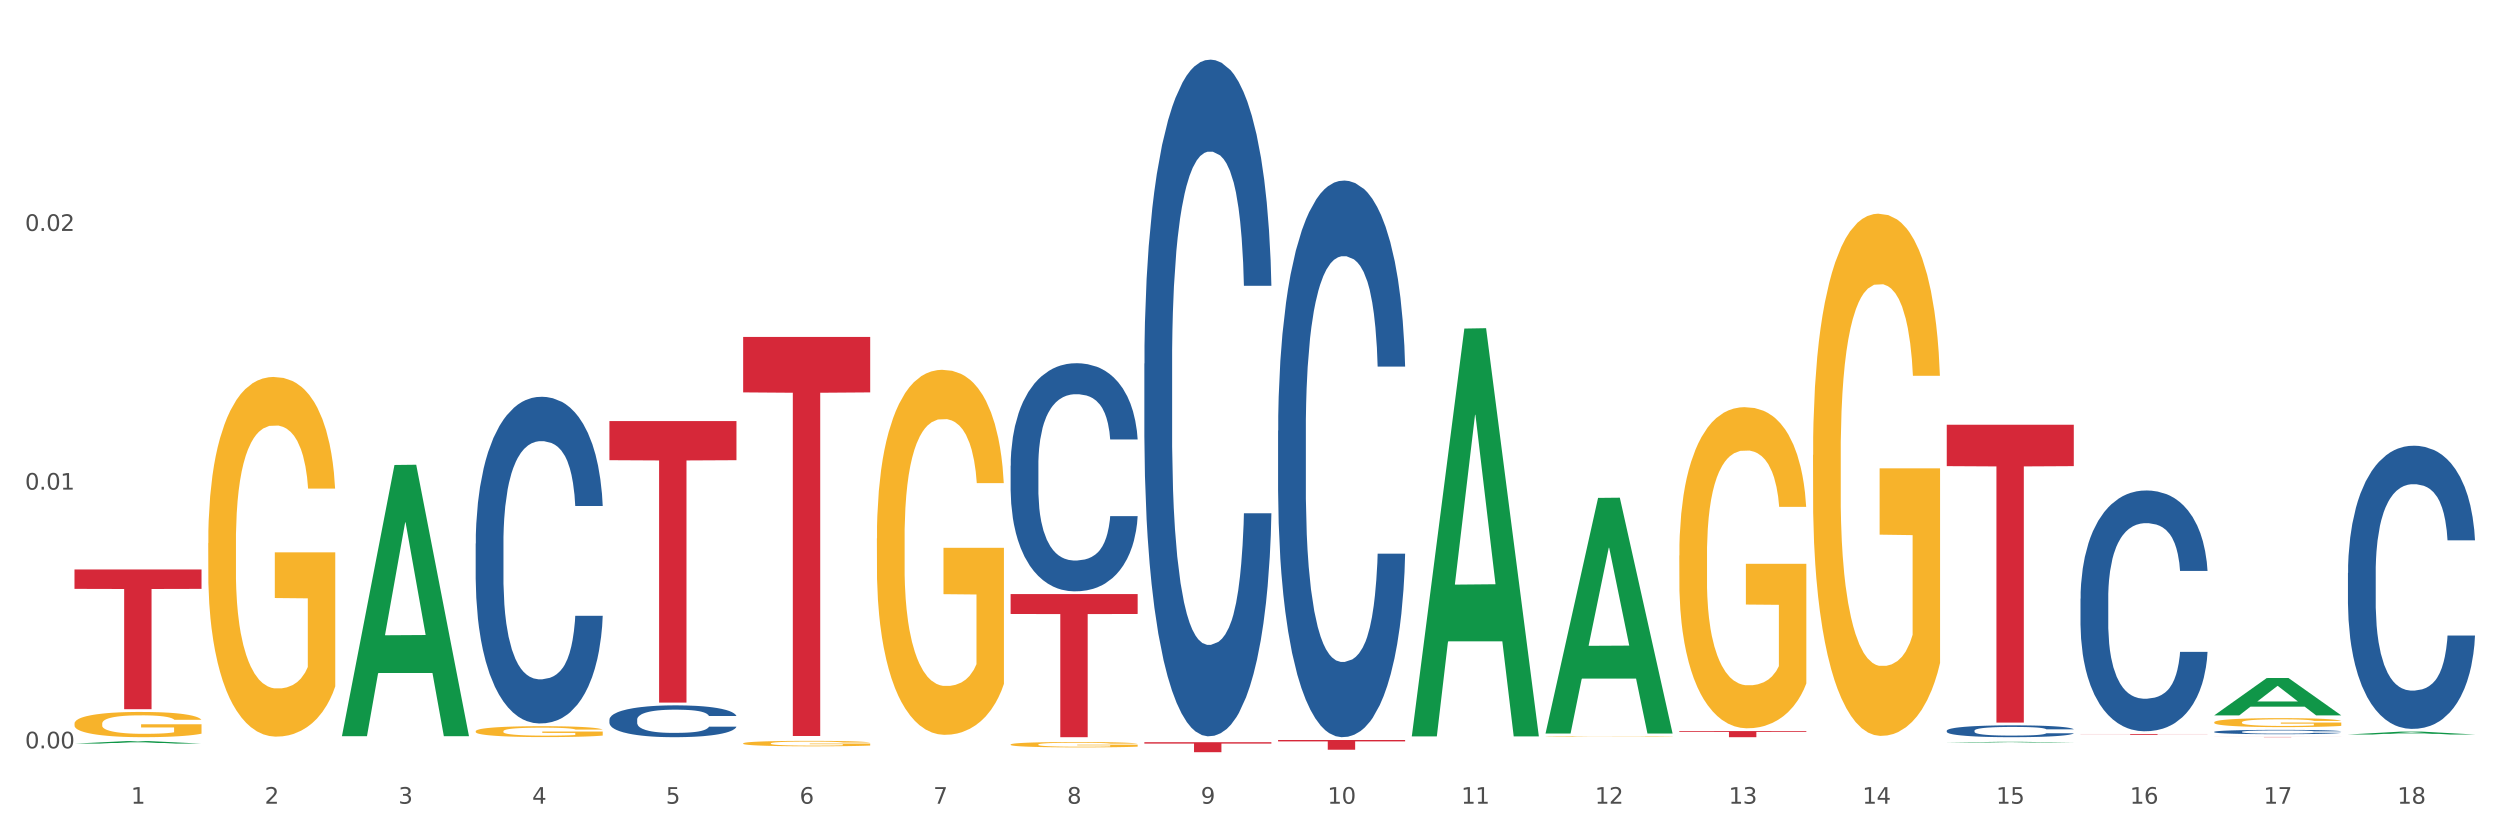 <?xml version="1.0" encoding="utf-8" standalone="no"?>
<!DOCTYPE svg PUBLIC "-//W3C//DTD SVG 1.1//EN"
  "http://www.w3.org/Graphics/SVG/1.1/DTD/svg11.dtd">
<svg xmlns:xlink="http://www.w3.org/1999/xlink" width="1080pt" height="360pt" viewBox="0 0 1080 360" xmlns="http://www.w3.org/2000/svg" version="1.1">
 <rect x="0" y="0" width="1080" height="360" fill="#333333" stroke="none"/>
 <defs>
  <style type="text/css">*{stroke-linejoin: round; stroke-linecap: butt}</style>
 </defs>
 <g id="figure_1">
  <g id="patch_1">
   <path d="M 0 360 
L 1080 360 
L 1080 0 
L 0 0 
z
" style="fill: #ffffff; stroke: #ffffff; stroke-linejoin: miter"/>
  </g>
  <g id="axes_1">
   <g id="matplotlib.axis_1">
    <g id="xtick_1">
     <g id="text_1">
      <!-- 1 -->
      <g style="fill: #4d4d4d" transform="translate(56.563 347.204) scale(0.096 -0.096)">
       <defs>
        <path id="DejaVuSans-31" d="M 794 531 
L 1825 531 
L 1825 4091 
L 703 3866 
L 703 4441 
L 1819 4666 
L 2450 4666 
L 2450 531 
L 3481 531 
L 3481 0 
L 794 0 
L 794 531 
z
" transform="scale(0.016)"/>
       </defs>
       <use xlink:href="#DejaVuSans-31"/>
      </g>
     </g>
    </g>
    <g id="xtick_2">
     <g id="text_2">
      <!-- 2 -->
      <g style="fill: #4d4d4d" transform="translate(114.336 347.204) scale(0.096 -0.096)">
       <defs>
        <path id="DejaVuSans-32" d="M 1228 531 
L 3431 531 
L 3431 0 
L 469 0 
L 469 531 
Q 828 903 1448 1529 
Q 2069 2156 2228 2338 
Q 2531 2678 2651 2914 
Q 2772 3150 2772 3378 
Q 2772 3750 2511 3984 
Q 2250 4219 1831 4219 
Q 1534 4219 1204 4116 
Q 875 4013 500 3803 
L 500 4441 
Q 881 4594 1212 4672 
Q 1544 4750 1819 4750 
Q 2544 4750 2975 4387 
Q 3406 4025 3406 3419 
Q 3406 3131 3298 2873 
Q 3191 2616 2906 2266 
Q 2828 2175 2409 1742 
Q 1991 1309 1228 531 
z
" transform="scale(0.016)"/>
       </defs>
       <use xlink:href="#DejaVuSans-32"/>
      </g>
     </g>
    </g>
    <g id="xtick_3">
     <g id="text_3">
      <!-- 3 -->
      <g style="fill: #4d4d4d" transform="translate(172.109 347.204) scale(0.096 -0.096)">
       <defs>
        <path id="DejaVuSans-33" d="M 2597 2516 
Q 3050 2419 3304 2112 
Q 3559 1806 3559 1356 
Q 3559 666 3084 287 
Q 2609 -91 1734 -91 
Q 1441 -91 1130 -33 
Q 819 25 488 141 
L 488 750 
Q 750 597 1062 519 
Q 1375 441 1716 441 
Q 2309 441 2620 675 
Q 2931 909 2931 1356 
Q 2931 1769 2642 2001 
Q 2353 2234 1838 2234 
L 1294 2234 
L 1294 2753 
L 1863 2753 
Q 2328 2753 2575 2939 
Q 2822 3125 2822 3475 
Q 2822 3834 2567 4026 
Q 2313 4219 1838 4219 
Q 1578 4219 1281 4162 
Q 984 4106 628 3988 
L 628 4550 
Q 988 4650 1302 4700 
Q 1616 4750 1894 4750 
Q 2613 4750 3031 4423 
Q 3450 4097 3450 3541 
Q 3450 3153 3228 2886 
Q 3006 2619 2597 2516 
z
" transform="scale(0.016)"/>
       </defs>
       <use xlink:href="#DejaVuSans-33"/>
      </g>
     </g>
    </g>
    <g id="xtick_4">
     <g id="text_4">
      <!-- 4 -->
      <g style="fill: #4d4d4d" transform="translate(229.882 347.204) scale(0.096 -0.096)">
       <defs>
        <path id="DejaVuSans-34" d="M 2419 4116 
L 825 1625 
L 2419 1625 
L 2419 4116 
z
M 2253 4666 
L 3047 4666 
L 3047 1625 
L 3713 1625 
L 3713 1100 
L 3047 1100 
L 3047 0 
L 2419 0 
L 2419 1100 
L 313 1100 
L 313 1709 
L 2253 4666 
z
" transform="scale(0.016)"/>
       </defs>
       <use xlink:href="#DejaVuSans-34"/>
      </g>
     </g>
    </g>
    <g id="xtick_5">
     <g id="text_5">
      <!-- 5 -->
      <g style="fill: #4d4d4d" transform="translate(287.655 347.204) scale(0.096 -0.096)">
       <defs>
        <path id="DejaVuSans-35" d="M 691 4666 
L 3169 4666 
L 3169 4134 
L 1269 4134 
L 1269 2991 
Q 1406 3038 1543 3061 
Q 1681 3084 1819 3084 
Q 2600 3084 3056 2656 
Q 3513 2228 3513 1497 
Q 3513 744 3044 326 
Q 2575 -91 1722 -91 
Q 1428 -91 1123 -41 
Q 819 9 494 109 
L 494 744 
Q 775 591 1075 516 
Q 1375 441 1709 441 
Q 2250 441 2565 725 
Q 2881 1009 2881 1497 
Q 2881 1984 2565 2268 
Q 2250 2553 1709 2553 
Q 1456 2553 1204 2497 
Q 953 2441 691 2322 
L 691 4666 
z
" transform="scale(0.016)"/>
       </defs>
       <use xlink:href="#DejaVuSans-35"/>
      </g>
     </g>
    </g>
    <g id="xtick_6">
     <g id="text_6">
      <!-- 6 -->
      <g style="fill: #4d4d4d" transform="translate(345.428 347.204) scale(0.096 -0.096)">
       <defs>
        <path id="DejaVuSans-36" d="M 2113 2584 
Q 1688 2584 1439 2293 
Q 1191 2003 1191 1497 
Q 1191 994 1439 701 
Q 1688 409 2113 409 
Q 2538 409 2786 701 
Q 3034 994 3034 1497 
Q 3034 2003 2786 2293 
Q 2538 2584 2113 2584 
z
M 3366 4563 
L 3366 3988 
Q 3128 4100 2886 4159 
Q 2644 4219 2406 4219 
Q 1781 4219 1451 3797 
Q 1122 3375 1075 2522 
Q 1259 2794 1537 2939 
Q 1816 3084 2150 3084 
Q 2853 3084 3261 2657 
Q 3669 2231 3669 1497 
Q 3669 778 3244 343 
Q 2819 -91 2113 -91 
Q 1303 -91 875 529 
Q 447 1150 447 2328 
Q 447 3434 972 4092 
Q 1497 4750 2381 4750 
Q 2619 4750 2861 4703 
Q 3103 4656 3366 4563 
z
" transform="scale(0.016)"/>
       </defs>
       <use xlink:href="#DejaVuSans-36"/>
      </g>
     </g>
    </g>
    <g id="xtick_7">
     <g id="text_7">
      <!-- 7 -->
      <g style="fill: #4d4d4d" transform="translate(403.201 347.204) scale(0.096 -0.096)">
       <defs>
        <path id="DejaVuSans-37" d="M 525 4666 
L 3525 4666 
L 3525 4397 
L 1831 0 
L 1172 0 
L 2766 4134 
L 525 4134 
L 525 4666 
z
" transform="scale(0.016)"/>
       </defs>
       <use xlink:href="#DejaVuSans-37"/>
      </g>
     </g>
    </g>
    <g id="xtick_8">
     <g id="text_8">
      <!-- 8 -->
      <g style="fill: #4d4d4d" transform="translate(460.974 347.204) scale(0.096 -0.096)">
       <defs>
        <path id="DejaVuSans-38" d="M 2034 2216 
Q 1584 2216 1326 1975 
Q 1069 1734 1069 1313 
Q 1069 891 1326 650 
Q 1584 409 2034 409 
Q 2484 409 2743 651 
Q 3003 894 3003 1313 
Q 3003 1734 2745 1975 
Q 2488 2216 2034 2216 
z
M 1403 2484 
Q 997 2584 770 2862 
Q 544 3141 544 3541 
Q 544 4100 942 4425 
Q 1341 4750 2034 4750 
Q 2731 4750 3128 4425 
Q 3525 4100 3525 3541 
Q 3525 3141 3298 2862 
Q 3072 2584 2669 2484 
Q 3125 2378 3379 2068 
Q 3634 1759 3634 1313 
Q 3634 634 3220 271 
Q 2806 -91 2034 -91 
Q 1263 -91 848 271 
Q 434 634 434 1313 
Q 434 1759 690 2068 
Q 947 2378 1403 2484 
z
M 1172 3481 
Q 1172 3119 1398 2916 
Q 1625 2713 2034 2713 
Q 2441 2713 2670 2916 
Q 2900 3119 2900 3481 
Q 2900 3844 2670 4047 
Q 2441 4250 2034 4250 
Q 1625 4250 1398 4047 
Q 1172 3844 1172 3481 
z
" transform="scale(0.016)"/>
       </defs>
       <use xlink:href="#DejaVuSans-38"/>
      </g>
     </g>
    </g>
    <g id="xtick_9">
     <g id="text_9">
      <!-- 9 -->
      <g style="fill: #4d4d4d" transform="translate(518.747 347.204) scale(0.096 -0.096)">
       <defs>
        <path id="DejaVuSans-39" d="M 703 97 
L 703 672 
Q 941 559 1184 500 
Q 1428 441 1663 441 
Q 2288 441 2617 861 
Q 2947 1281 2994 2138 
Q 2813 1869 2534 1725 
Q 2256 1581 1919 1581 
Q 1219 1581 811 2004 
Q 403 2428 403 3163 
Q 403 3881 828 4315 
Q 1253 4750 1959 4750 
Q 2769 4750 3195 4129 
Q 3622 3509 3622 2328 
Q 3622 1225 3098 567 
Q 2575 -91 1691 -91 
Q 1453 -91 1209 -44 
Q 966 3 703 97 
z
M 1959 2075 
Q 2384 2075 2632 2365 
Q 2881 2656 2881 3163 
Q 2881 3666 2632 3958 
Q 2384 4250 1959 4250 
Q 1534 4250 1286 3958 
Q 1038 3666 1038 3163 
Q 1038 2656 1286 2365 
Q 1534 2075 1959 2075 
z
" transform="scale(0.016)"/>
       </defs>
       <use xlink:href="#DejaVuSans-39"/>
      </g>
     </g>
    </g>
    <g id="xtick_10">
     <g id="text_10">
      <!-- 10 -->
      <g style="fill: #4d4d4d" transform="translate(573.466 347.204) scale(0.096 -0.096)">
       <defs>
        <path id="DejaVuSans-30" d="M 2034 4250 
Q 1547 4250 1301 3770 
Q 1056 3291 1056 2328 
Q 1056 1369 1301 889 
Q 1547 409 2034 409 
Q 2525 409 2770 889 
Q 3016 1369 3016 2328 
Q 3016 3291 2770 3770 
Q 2525 4250 2034 4250 
z
M 2034 4750 
Q 2819 4750 3233 4129 
Q 3647 3509 3647 2328 
Q 3647 1150 3233 529 
Q 2819 -91 2034 -91 
Q 1250 -91 836 529 
Q 422 1150 422 2328 
Q 422 3509 836 4129 
Q 1250 4750 2034 4750 
z
" transform="scale(0.016)"/>
       </defs>
       <use xlink:href="#DejaVuSans-31"/>
       <use xlink:href="#DejaVuSans-30" transform="translate(63.623 0)"/>
      </g>
     </g>
    </g>
    <g id="xtick_11">
     <g id="text_11">
      <!-- 11 -->
      <g style="fill: #4d4d4d" transform="translate(631.239 347.204) scale(0.096 -0.096)">
       <use xlink:href="#DejaVuSans-31"/>
       <use xlink:href="#DejaVuSans-31" transform="translate(63.623 0)"/>
      </g>
     </g>
    </g>
    <g id="xtick_12">
     <g id="text_12">
      <!-- 12 -->
      <g style="fill: #4d4d4d" transform="translate(689.012 347.204) scale(0.096 -0.096)">
       <use xlink:href="#DejaVuSans-31"/>
       <use xlink:href="#DejaVuSans-32" transform="translate(63.623 0)"/>
      </g>
     </g>
    </g>
    <g id="xtick_13">
     <g id="text_13">
      <!-- 13 -->
      <g style="fill: #4d4d4d" transform="translate(746.785 347.204) scale(0.096 -0.096)">
       <use xlink:href="#DejaVuSans-31"/>
       <use xlink:href="#DejaVuSans-33" transform="translate(63.623 0)"/>
      </g>
     </g>
    </g>
    <g id="xtick_14">
     <g id="text_14">
      <!-- 14 -->
      <g style="fill: #4d4d4d" transform="translate(804.558 347.204) scale(0.096 -0.096)">
       <use xlink:href="#DejaVuSans-31"/>
       <use xlink:href="#DejaVuSans-34" transform="translate(63.623 0)"/>
      </g>
     </g>
    </g>
    <g id="xtick_15">
     <g id="text_15">
      <!-- 15 -->
      <g style="fill: #4d4d4d" transform="translate(862.331 347.204) scale(0.096 -0.096)">
       <use xlink:href="#DejaVuSans-31"/>
       <use xlink:href="#DejaVuSans-35" transform="translate(63.623 0)"/>
      </g>
     </g>
    </g>
    <g id="xtick_16">
     <g id="text_16">
      <!-- 16 -->
      <g style="fill: #4d4d4d" transform="translate(920.104 347.204) scale(0.096 -0.096)">
       <use xlink:href="#DejaVuSans-31"/>
       <use xlink:href="#DejaVuSans-36" transform="translate(63.623 0)"/>
      </g>
     </g>
    </g>
    <g id="xtick_17">
     <g id="text_17">
      <!-- 17 -->
      <g style="fill: #4d4d4d" transform="translate(977.877 347.204) scale(0.096 -0.096)">
       <use xlink:href="#DejaVuSans-31"/>
       <use xlink:href="#DejaVuSans-37" transform="translate(63.623 0)"/>
      </g>
     </g>
    </g>
    <g id="xtick_18">
     <g id="text_18">
      <!-- 18 -->
      <g style="fill: #4d4d4d" transform="translate(1035.65 347.204) scale(0.096 -0.096)">
       <use xlink:href="#DejaVuSans-31"/>
       <use xlink:href="#DejaVuSans-38" transform="translate(63.623 0)"/>
      </g>
     </g>
    </g>
    <g id="xtick_19"/>
    <g id="xtick_20"/>
    <g id="xtick_21"/>
    <g id="xtick_22"/>
    <g id="xtick_23"/>
    <g id="xtick_24"/>
    <g id="xtick_25"/>
    <g id="xtick_26"/>
    <g id="xtick_27"/>
    <g id="xtick_28"/>
    <g id="xtick_29"/>
    <g id="xtick_30"/>
    <g id="xtick_31"/>
    <g id="xtick_32"/>
    <g id="xtick_33"/>
    <g id="xtick_34"/>
    <g id="xtick_35"/>
   </g>
   <g id="matplotlib.axis_2">
    <g id="ytick_1">
     <g id="text_19">
      <!-- 0.00 -->
      <g style="fill: #4d4d4d" transform="translate(10.8 323.293) scale(0.096 -0.096)">
       <defs>
        <path id="DejaVuSans-2e" d="M 684 794 
L 1344 794 
L 1344 0 
L 684 0 
L 684 794 
z
" transform="scale(0.016)"/>
       </defs>
       <use xlink:href="#DejaVuSans-30"/>
       <use xlink:href="#DejaVuSans-2e" transform="translate(63.623 0)"/>
       <use xlink:href="#DejaVuSans-30" transform="translate(95.41 0)"/>
       <use xlink:href="#DejaVuSans-30" transform="translate(159.033 0)"/>
      </g>
     </g>
    </g>
    <g id="ytick_2">
     <g id="text_20">
      <!-- 0.01 -->
      <g style="fill: #4d4d4d" transform="translate(10.8 211.522) scale(0.096 -0.096)">
       <use xlink:href="#DejaVuSans-30"/>
       <use xlink:href="#DejaVuSans-2e" transform="translate(63.623 0)"/>
       <use xlink:href="#DejaVuSans-30" transform="translate(95.41 0)"/>
       <use xlink:href="#DejaVuSans-31" transform="translate(159.033 0)"/>
      </g>
     </g>
    </g>
    <g id="ytick_3">
     <g id="text_21">
      <!-- 0.02 -->
      <g style="fill: #4d4d4d" transform="translate(10.8 99.751) scale(0.096 -0.096)">
       <use xlink:href="#DejaVuSans-30"/>
       <use xlink:href="#DejaVuSans-2e" transform="translate(63.623 0)"/>
       <use xlink:href="#DejaVuSans-30" transform="translate(95.41 0)"/>
       <use xlink:href="#DejaVuSans-32" transform="translate(159.033 0)"/>
      </g>
     </g>
    </g>
    <g id="ytick_4"/>
    <g id="ytick_5"/>
    <g id="ytick_6"/>
   </g>
   <g id="PolyCollection_1">
    <path d="M 32.175 321.24 
L 32.232 321.239 
L 54.864 320.141 
L 64.257 320.14 
L 87.059 321.243 
L 76.196 321.243 
L 71.273 320.986 
L 47.905 320.986 
L 47.735 320.99 
L 42.982 321.243 
L 32.175 321.243 
L 32.175 321.24 
L 50.847 320.833 
L 68.331 320.832 
L 59.674 320.375 
L 59.561 320.373 
L 59.447 320.376 
L 50.79 320.832 
L 50.847 320.833 
L 32.175 321.24 
z
" clip-path="url(#p4ec7944633)" style="fill: #109648"/>
    <path d="M 263.267 181.897 
L 318.151 181.897 
L 318.151 198.801 
L 296.562 198.915 
L 296.562 303.535 
L 284.726 303.535 
L 284.726 198.915 
L 263.267 198.801 
L 263.267 182.011 
L 263.267 181.897 
z
" clip-path="url(#p4ec7944633)" style="fill: #d62839"/>
    <path d="M 32.175 246 
L 87.059 246 
L 87.059 254.391 
L 65.47 254.448 
L 65.47 306.386 
L 53.635 306.386 
L 53.635 254.448 
L 32.175 254.391 
L 32.175 246.056 
L 32.175 246 
z
" clip-path="url(#p4ec7944633)" style="fill: #d62839"/>
    <path d="M 263.267 310.893 
L 263.332 310.881 
L 263.332 310.529 
L 263.526 310.051 
L 264.24 309.172 
L 265.148 308.506 
L 266.705 307.727 
L 267.549 307.4 
L 268.652 307.036 
L 270.922 306.445 
L 273.517 305.942 
L 275.334 305.666 
L 276.696 305.49 
L 279.745 305.176 
L 281.497 305.038 
L 283.313 304.924 
L 284.87 304.849 
L 287.465 304.761 
L 289.541 304.723 
L 291.942 304.711 
L 293.953 304.723 
L 296.613 304.774 
L 300.505 304.924 
L 301.997 305.012 
L 304.008 305.163 
L 306.084 305.364 
L 307.771 305.565 
L 309.717 305.854 
L 311.729 306.231 
L 313.675 306.709 
L 315.037 307.149 
L 316.14 307.614 
L 317.113 308.179 
L 317.827 308.795 
L 318.151 309.31 
L 306.279 309.31 
L 305.955 308.845 
L 305.306 308.342 
L 304.657 308.003 
L 303.944 307.727 
L 302.841 307.412 
L 301.868 307.211 
L 300.246 306.973 
L 298.754 306.822 
L 297.521 306.734 
L 296.029 306.659 
L 292.85 306.583 
L 290.579 306.583 
L 289.152 306.608 
L 287.4 306.671 
L 285.908 306.759 
L 284.157 306.91 
L 282.794 307.073 
L 281.432 307.287 
L 280.653 307.438 
L 279.486 307.714 
L 278.707 307.94 
L 277.669 308.33 
L 277.085 308.606 
L 276.047 309.322 
L 275.593 309.85 
L 275.399 310.215 
L 275.269 310.617 
L 275.269 312.577 
L 275.658 313.456 
L 275.982 313.833 
L 276.501 314.261 
L 277.475 314.814 
L 278.902 315.354 
L 280.394 315.743 
L 281.627 315.982 
L 282.794 316.158 
L 283.962 316.296 
L 285.389 316.422 
L 286.557 316.497 
L 288.309 316.573 
L 290.385 316.61 
L 292.007 316.61 
L 295.315 316.548 
L 296.807 316.485 
L 298.235 316.397 
L 299.792 316.259 
L 301.024 316.108 
L 301.738 315.995 
L 302.906 315.756 
L 303.814 315.505 
L 304.592 315.216 
L 305.111 314.964 
L 305.695 314.587 
L 306.149 314.16 
L 306.279 313.934 
L 318.151 313.934 
L 317.892 314.386 
L 317.438 314.826 
L 316.529 315.417 
L 315.816 315.756 
L 314.713 316.171 
L 313.545 316.522 
L 311.923 316.912 
L 310.431 317.201 
L 308.874 317.452 
L 307.187 317.679 
L 304.138 317.993 
L 303.035 318.081 
L 300.7 318.231 
L 298.883 318.319 
L 296.223 318.407 
L 293.499 318.458 
L 290.644 318.47 
L 288.114 318.445 
L 285.324 318.37 
L 283.573 318.294 
L 281.627 318.181 
L 279.356 318.005 
L 277.215 317.792 
L 275.204 317.54 
L 273.323 317.251 
L 271.571 316.925 
L 269.3 316.384 
L 267.614 315.857 
L 266.381 315.366 
L 265.538 314.952 
L 264.694 314.424 
L 264.24 314.06 
L 263.526 313.18 
L 263.267 312.363 
L 263.267 310.893 
z
" clip-path="url(#p4ec7944633)" style="fill: #255c99"/>
    <path d="M 956.543 312.028 
L 956.607 312.025 
L 956.607 311.896 
L 956.737 311.786 
L 957.385 311.519 
L 958.357 311.299 
L 959.07 311.181 
L 959.783 311.085 
L 960.625 310.989 
L 961.662 310.889 
L 963.541 310.744 
L 964.707 310.669 
L 966.133 310.591 
L 968.725 310.477 
L 970.604 310.413 
L 972.548 310.359 
L 975.723 310.295 
L 977.797 310.267 
L 980 310.245 
L 982.656 310.231 
L 984.665 310.228 
L 989.072 310.238 
L 992.83 310.27 
L 994.644 310.295 
L 996.977 310.338 
L 998.208 310.366 
L 1000.217 310.423 
L 1002.29 310.498 
L 1003.716 310.562 
L 1005.854 310.683 
L 1007.474 310.804 
L 1008.965 310.954 
L 1009.742 311.057 
L 1010.325 311.153 
L 1010.844 311.263 
L 1011.362 311.437 
L 999.698 311.437 
L 999.245 311.313 
L 998.532 311.195 
L 997.495 311.082 
L 996.588 311.01 
L 995.033 310.922 
L 993.607 310.865 
L 992.117 310.822 
L 990.303 310.786 
L 988.877 310.769 
L 986.868 310.754 
L 982.916 310.758 
L 980.259 310.786 
L 978.445 310.822 
L 977.278 310.854 
L 976.241 310.889 
L 975.075 310.939 
L 973.714 311.014 
L 972.742 311.082 
L 971.77 311.167 
L 970.993 311.252 
L 970.28 311.352 
L 969.697 311.459 
L 969.243 311.569 
L 968.854 311.704 
L 968.53 311.928 
L 968.53 312.416 
L 968.66 312.526 
L 968.984 312.672 
L 969.373 312.782 
L 970.021 312.914 
L 970.604 313.003 
L 971.706 313.131 
L 972.937 313.238 
L 973.909 313.306 
L 974.881 313.362 
L 976.565 313.441 
L 978.445 313.505 
L 980.065 313.544 
L 982.268 313.58 
L 983.758 313.594 
L 985.054 313.601 
L 988.229 313.601 
L 990.497 313.59 
L 993.024 313.565 
L 994.968 313.533 
L 996.588 313.494 
L 998.403 313.43 
L 999.569 313.37 
L 999.569 312.626 
L 985.313 312.622 
L 985.313 312.128 
L 1011.427 312.128 
L 1011.427 313.58 
L 1010.325 313.654 
L 1009.094 313.722 
L 1007.798 313.782 
L 1005.854 313.857 
L 1003.522 313.928 
L 1001.448 313.978 
L 999.245 314.021 
L 996.653 314.06 
L 993.283 314.095 
L 991.21 314.11 
L 988.618 314.12 
L 985.572 314.124 
L 982.916 314.117 
L 980.324 314.099 
L 977.602 314.067 
L 974.945 314.021 
L 972.937 313.974 
L 970.928 313.918 
L 968.79 313.843 
L 967.105 313.772 
L 965.809 313.708 
L 964.383 313.626 
L 962.828 313.519 
L 961.662 313.423 
L 960.625 313.323 
L 959.523 313.195 
L 958.746 313.085 
L 957.968 312.946 
L 957.515 312.843 
L 956.996 312.683 
L 956.607 312.459 
L 956.543 312.028 
z
" clip-path="url(#p4ec7944633)" style="fill: #f7b32b"/>
    <path d="M 783.224 196.562 
L 783.289 196.356 
L 783.289 188.938 
L 783.418 182.551 
L 784.066 167.099 
L 785.038 154.324 
L 785.751 147.525 
L 786.464 141.962 
L 787.306 136.399 
L 788.343 130.63 
L 790.222 122.183 
L 791.388 117.856 
L 792.814 113.323 
L 795.406 106.73 
L 797.285 103.021 
L 799.229 99.931 
L 802.404 96.222 
L 804.478 94.574 
L 806.681 93.338 
L 809.338 92.513 
L 811.346 92.307 
L 815.753 92.925 
L 819.511 94.78 
L 821.325 96.222 
L 823.658 98.694 
L 824.889 100.343 
L 826.898 103.639 
L 828.971 107.966 
L 830.397 111.675 
L 832.535 118.68 
L 834.155 125.685 
L 835.646 134.339 
L 836.423 140.314 
L 837.007 145.877 
L 837.525 152.264 
L 838.043 162.36 
L 826.38 162.36 
L 825.926 155.149 
L 825.213 148.349 
L 824.176 141.756 
L 823.269 137.635 
L 821.714 132.484 
L 820.288 129.188 
L 818.798 126.715 
L 816.984 124.655 
L 815.558 123.625 
L 813.549 122.801 
L 809.597 123.007 
L 806.94 124.655 
L 805.126 126.715 
L 803.959 128.57 
L 802.922 130.63 
L 801.756 133.515 
L 800.395 137.841 
L 799.423 141.756 
L 798.451 146.701 
L 797.674 151.646 
L 796.961 157.415 
L 796.378 163.596 
L 795.924 169.983 
L 795.535 177.813 
L 795.211 190.793 
L 795.211 219.02 
L 795.341 225.407 
L 795.665 233.854 
L 796.054 240.242 
L 796.702 247.865 
L 797.285 253.016 
L 798.387 260.433 
L 799.618 266.614 
L 800.59 270.529 
L 801.562 273.826 
L 803.246 278.358 
L 805.126 282.067 
L 806.746 284.333 
L 808.949 286.394 
L 810.439 287.218 
L 811.735 287.63 
L 814.91 287.63 
L 817.178 287.012 
L 819.705 285.57 
L 821.649 283.715 
L 823.269 281.449 
L 825.084 277.74 
L 826.25 274.238 
L 826.25 231.176 
L 811.994 230.97 
L 811.994 202.331 
L 838.108 202.331 
L 838.108 286.394 
L 837.007 290.721 
L 835.775 294.635 
L 834.479 298.138 
L 832.535 302.465 
L 830.203 306.585 
L 828.129 309.47 
L 825.926 311.942 
L 823.334 314.209 
L 819.964 316.269 
L 817.891 317.093 
L 815.299 317.711 
L 812.253 317.917 
L 809.597 317.505 
L 807.005 316.475 
L 804.283 314.621 
L 801.627 311.942 
L 799.618 309.264 
L 797.609 305.967 
L 795.471 301.64 
L 793.786 297.52 
L 792.49 293.811 
L 791.064 289.072 
L 789.509 282.891 
L 788.343 277.328 
L 787.306 271.559 
L 786.204 264.142 
L 785.427 257.755 
L 784.649 249.719 
L 784.196 243.744 
L 783.677 234.473 
L 783.289 221.492 
L 783.224 196.562 
z
" clip-path="url(#p4ec7944633)" style="fill: #f7b32b"/>
    <path d="M 725.451 240.002 
L 725.516 239.875 
L 725.516 235.314 
L 725.645 231.386 
L 726.293 221.883 
L 727.265 214.027 
L 727.978 209.845 
L 728.691 206.424 
L 729.533 203.003 
L 730.57 199.455 
L 732.449 194.26 
L 733.615 191.599 
L 735.041 188.812 
L 737.633 184.757 
L 739.512 182.476 
L 741.456 180.576 
L 744.631 178.295 
L 746.705 177.281 
L 748.908 176.521 
L 751.565 176.014 
L 753.573 175.888 
L 757.98 176.268 
L 761.738 177.408 
L 763.552 178.295 
L 765.885 179.816 
L 767.116 180.829 
L 769.125 182.857 
L 771.199 185.517 
L 772.624 187.798 
L 774.762 192.106 
L 776.382 196.414 
L 777.873 201.736 
L 778.65 205.411 
L 779.234 208.832 
L 779.752 212.76 
L 780.27 218.968 
L 768.607 218.968 
L 768.153 214.534 
L 767.44 210.352 
L 766.403 206.298 
L 765.496 203.763 
L 763.941 200.596 
L 762.516 198.568 
L 761.025 197.048 
L 759.211 195.781 
L 757.785 195.147 
L 755.776 194.64 
L 751.824 194.767 
L 749.167 195.781 
L 747.353 197.048 
L 746.186 198.188 
L 745.15 199.455 
L 743.983 201.229 
L 742.622 203.89 
L 741.65 206.298 
L 740.678 209.339 
L 739.901 212.38 
L 739.188 215.927 
L 738.605 219.729 
L 738.151 223.657 
L 737.762 228.471 
L 737.438 236.454 
L 737.438 253.813 
L 737.568 257.741 
L 737.892 262.936 
L 738.281 266.864 
L 738.929 271.552 
L 739.512 274.72 
L 740.614 279.281 
L 741.845 283.083 
L 742.817 285.49 
L 743.789 287.518 
L 745.474 290.305 
L 747.353 292.586 
L 748.973 293.98 
L 751.176 295.247 
L 752.666 295.754 
L 753.962 296.007 
L 757.137 296.007 
L 759.405 295.627 
L 761.932 294.74 
L 763.876 293.6 
L 765.496 292.206 
L 767.311 289.925 
L 768.477 287.771 
L 768.477 261.289 
L 754.221 261.162 
L 754.221 243.55 
L 780.335 243.55 
L 780.335 295.247 
L 779.234 297.908 
L 778.002 300.315 
L 776.706 302.469 
L 774.762 305.13 
L 772.43 307.664 
L 770.356 309.438 
L 768.153 310.959 
L 765.561 312.352 
L 762.192 313.619 
L 760.118 314.126 
L 757.526 314.506 
L 754.48 314.633 
L 751.824 314.38 
L 749.232 313.746 
L 746.51 312.606 
L 743.854 310.959 
L 741.845 309.311 
L 739.836 307.284 
L 737.698 304.623 
L 736.013 302.089 
L 734.717 299.808 
L 733.291 296.894 
L 731.736 293.093 
L 730.57 289.672 
L 729.533 286.124 
L 728.431 281.562 
L 727.654 277.634 
L 726.876 272.693 
L 726.423 269.018 
L 725.904 263.316 
L 725.516 255.334 
L 725.451 240.002 
z
" clip-path="url(#p4ec7944633)" style="fill: #f7b32b"/>
    <path d="M 667.678 318.17 
L 667.743 318.17 
L 667.743 318.161 
L 667.872 318.154 
L 668.52 318.137 
L 669.492 318.123 
L 670.205 318.116 
L 670.918 318.11 
L 671.76 318.103 
L 672.797 318.097 
L 674.676 318.088 
L 675.842 318.083 
L 677.268 318.078 
L 679.86 318.071 
L 681.739 318.067 
L 683.683 318.063 
L 686.858 318.059 
L 688.932 318.057 
L 691.135 318.056 
L 693.792 318.055 
L 695.8 318.055 
L 700.207 318.055 
L 703.965 318.057 
L 705.779 318.059 
L 708.112 318.062 
L 709.343 318.064 
L 711.352 318.067 
L 713.426 318.072 
L 714.851 318.076 
L 716.989 318.084 
L 718.609 318.092 
L 720.1 318.101 
L 720.877 318.108 
L 721.461 318.114 
L 721.979 318.121 
L 722.497 318.132 
L 710.834 318.132 
L 710.38 318.124 
L 709.667 318.117 
L 708.63 318.109 
L 707.723 318.105 
L 706.168 318.099 
L 704.743 318.095 
L 703.252 318.093 
L 701.438 318.09 
L 700.012 318.089 
L 698.003 318.088 
L 694.051 318.089 
L 691.394 318.09 
L 689.58 318.093 
L 688.413 318.095 
L 687.377 318.097 
L 686.21 318.1 
L 684.849 318.105 
L 683.877 318.109 
L 682.905 318.115 
L 682.128 318.12 
L 681.415 318.127 
L 680.832 318.133 
L 680.378 318.141 
L 679.99 318.149 
L 679.666 318.163 
L 679.666 318.195 
L 679.795 318.202 
L 680.119 318.211 
L 680.508 318.218 
L 681.156 318.227 
L 681.739 318.232 
L 682.841 318.24 
L 684.072 318.247 
L 685.044 318.252 
L 686.016 318.255 
L 687.701 318.26 
L 689.58 318.264 
L 691.2 318.267 
L 693.403 318.269 
L 694.893 318.27 
L 696.189 318.27 
L 699.364 318.27 
L 701.632 318.27 
L 704.159 318.268 
L 706.103 318.266 
L 707.723 318.264 
L 709.538 318.26 
L 710.704 318.256 
L 710.704 318.208 
L 696.448 318.208 
L 696.448 318.176 
L 722.562 318.176 
L 722.562 318.269 
L 721.461 318.274 
L 720.229 318.278 
L 718.933 318.282 
L 716.989 318.287 
L 714.657 318.291 
L 712.583 318.295 
L 710.38 318.297 
L 707.788 318.3 
L 704.419 318.302 
L 702.345 318.303 
L 699.753 318.304 
L 696.708 318.304 
L 694.051 318.303 
L 691.459 318.302 
L 688.737 318.3 
L 686.081 318.297 
L 684.072 318.294 
L 682.063 318.291 
L 679.925 318.286 
L 678.24 318.281 
L 676.944 318.277 
L 675.518 318.272 
L 673.963 318.265 
L 672.797 318.259 
L 671.76 318.253 
L 670.659 318.244 
L 669.881 318.237 
L 669.103 318.229 
L 668.65 318.222 
L 668.131 318.212 
L 667.743 318.197 
L 667.678 318.17 
z
" clip-path="url(#p4ec7944633)" style="fill: #f7b32b"/>
    <path d="M 436.586 321.624 
L 436.651 321.621 
L 436.651 321.545 
L 436.78 321.479 
L 437.428 321.319 
L 438.4 321.186 
L 439.113 321.116 
L 439.826 321.058 
L 440.668 321.001 
L 441.705 320.941 
L 443.584 320.854 
L 444.75 320.809 
L 446.176 320.762 
L 448.768 320.694 
L 450.647 320.655 
L 452.591 320.623 
L 455.766 320.585 
L 457.84 320.568 
L 460.043 320.555 
L 462.7 320.547 
L 464.708 320.545 
L 469.115 320.551 
L 472.873 320.57 
L 474.687 320.585 
L 477.02 320.611 
L 478.251 320.628 
L 480.26 320.662 
L 482.334 320.707 
L 483.759 320.745 
L 485.898 320.817 
L 487.517 320.89 
L 489.008 320.98 
L 489.785 321.041 
L 490.369 321.099 
L 490.887 321.165 
L 491.405 321.27 
L 479.742 321.27 
L 479.288 321.195 
L 478.575 321.125 
L 477.539 321.056 
L 476.631 321.014 
L 475.076 320.96 
L 473.651 320.926 
L 472.16 320.901 
L 470.346 320.879 
L 468.92 320.869 
L 466.912 320.86 
L 462.959 320.862 
L 460.302 320.879 
L 458.488 320.901 
L 457.321 320.92 
L 456.285 320.941 
L 455.118 320.971 
L 453.757 321.016 
L 452.785 321.056 
L 451.814 321.107 
L 451.036 321.159 
L 450.323 321.218 
L 449.74 321.282 
L 449.286 321.348 
L 448.898 321.429 
L 448.574 321.564 
L 448.574 321.856 
L 448.703 321.922 
L 449.027 322.009 
L 449.416 322.076 
L 450.064 322.154 
L 450.647 322.208 
L 451.749 322.285 
L 452.98 322.349 
L 453.952 322.389 
L 454.924 322.423 
L 456.609 322.47 
L 458.488 322.508 
L 460.108 322.532 
L 462.311 322.553 
L 463.801 322.562 
L 465.097 322.566 
L 468.272 322.566 
L 470.54 322.56 
L 473.067 322.545 
L 475.011 322.526 
L 476.631 322.502 
L 478.446 322.464 
L 479.612 322.427 
L 479.612 321.982 
L 465.356 321.98 
L 465.356 321.683 
L 491.47 321.683 
L 491.47 322.553 
L 490.369 322.598 
L 489.137 322.639 
L 487.841 322.675 
L 485.898 322.72 
L 483.565 322.762 
L 481.491 322.792 
L 479.288 322.818 
L 476.696 322.841 
L 473.327 322.862 
L 471.253 322.871 
L 468.661 322.877 
L 465.616 322.88 
L 462.959 322.875 
L 460.367 322.865 
L 457.645 322.845 
L 454.989 322.818 
L 452.98 322.79 
L 450.971 322.756 
L 448.833 322.711 
L 447.148 322.668 
L 445.852 322.63 
L 444.426 322.581 
L 442.871 322.517 
L 441.705 322.459 
L 440.668 322.4 
L 439.567 322.323 
L 438.789 322.257 
L 438.011 322.174 
L 437.558 322.112 
L 437.039 322.016 
L 436.651 321.882 
L 436.586 321.624 
z
" clip-path="url(#p4ec7944633)" style="fill: #f7b32b"/>
    <path d="M 378.813 232.626 
L 378.878 232.482 
L 378.878 227.298 
L 379.007 222.833 
L 379.655 212.031 
L 380.627 203.102 
L 381.34 198.349 
L 382.053 194.461 
L 382.895 190.572 
L 383.932 186.539 
L 385.811 180.635 
L 386.977 177.61 
L 388.403 174.442 
L 390.995 169.833 
L 392.874 167.241 
L 394.818 165.08 
L 397.993 162.488 
L 400.067 161.336 
L 402.27 160.472 
L 404.927 159.895 
L 406.935 159.751 
L 411.342 160.184 
L 415.1 161.48 
L 416.914 162.488 
L 419.247 164.216 
L 420.478 165.368 
L 422.487 167.673 
L 424.561 170.697 
L 425.986 173.289 
L 428.125 178.186 
L 429.745 183.083 
L 431.235 189.132 
L 432.012 193.308 
L 432.596 197.197 
L 433.114 201.662 
L 433.632 208.719 
L 421.969 208.719 
L 421.515 203.678 
L 420.802 198.925 
L 419.766 194.317 
L 418.858 191.436 
L 417.303 187.836 
L 415.878 185.531 
L 414.387 183.803 
L 412.573 182.363 
L 411.147 181.643 
L 409.139 181.067 
L 405.186 181.211 
L 402.529 182.363 
L 400.715 183.803 
L 399.548 185.099 
L 398.512 186.539 
L 397.345 188.556 
L 395.984 191.58 
L 395.013 194.317 
L 394.041 197.773 
L 393.263 201.23 
L 392.55 205.262 
L 391.967 209.583 
L 391.513 214.048 
L 391.125 219.52 
L 390.801 228.594 
L 390.801 248.325 
L 390.93 252.789 
L 391.254 258.694 
L 391.643 263.159 
L 392.291 268.488 
L 392.874 272.088 
L 393.976 277.273 
L 395.207 281.594 
L 396.179 284.33 
L 397.151 286.635 
L 398.836 289.803 
L 400.715 292.395 
L 402.335 293.98 
L 404.538 295.42 
L 406.028 295.996 
L 407.324 296.284 
L 410.499 296.284 
L 412.767 295.852 
L 415.294 294.844 
L 417.238 293.548 
L 418.858 291.963 
L 420.673 289.371 
L 421.839 286.923 
L 421.839 256.822 
L 407.583 256.678 
L 407.583 236.659 
L 433.697 236.659 
L 433.697 295.42 
L 432.596 298.444 
L 431.364 301.181 
L 430.068 303.629 
L 428.125 306.654 
L 425.792 309.534 
L 423.718 311.55 
L 421.515 313.279 
L 418.923 314.863 
L 415.554 316.303 
L 413.48 316.879 
L 410.888 317.311 
L 407.843 317.455 
L 405.186 317.167 
L 402.594 316.447 
L 399.872 315.151 
L 397.216 313.279 
L 395.207 311.406 
L 393.198 309.102 
L 391.06 306.077 
L 389.375 303.197 
L 388.079 300.605 
L 386.654 297.292 
L 385.098 292.972 
L 383.932 289.083 
L 382.895 285.05 
L 381.794 279.866 
L 381.016 275.401 
L 380.238 269.784 
L 379.785 265.607 
L 379.266 259.126 
L 378.878 250.053 
L 378.813 232.626 
z
" clip-path="url(#p4ec7944633)" style="fill: #f7b32b"/>
    <path d="M 321.04 145.555 
L 375.924 145.555 
L 375.924 169.511 
L 354.335 169.673 
L 354.335 317.941 
L 342.499 317.941 
L 342.499 169.673 
L 321.04 169.511 
L 321.04 145.717 
L 321.04 145.555 
z
" clip-path="url(#p4ec7944633)" style="fill: #d62839"/>
    <path d="M 321.04 321.14 
L 321.105 321.137 
L 321.105 321.06 
L 321.234 320.993 
L 321.882 320.832 
L 322.854 320.698 
L 323.567 320.627 
L 324.28 320.569 
L 325.122 320.511 
L 326.159 320.451 
L 328.038 320.363 
L 329.205 320.318 
L 330.63 320.27 
L 333.222 320.201 
L 335.101 320.163 
L 337.045 320.13 
L 340.22 320.092 
L 342.294 320.074 
L 344.497 320.061 
L 347.154 320.053 
L 349.162 320.051 
L 353.569 320.057 
L 357.327 320.077 
L 359.141 320.092 
L 361.474 320.117 
L 362.705 320.135 
L 364.714 320.169 
L 366.788 320.214 
L 368.213 320.253 
L 370.352 320.326 
L 371.972 320.399 
L 373.462 320.49 
L 374.239 320.552 
L 374.823 320.61 
L 375.341 320.677 
L 375.859 320.782 
L 364.196 320.782 
L 363.742 320.707 
L 363.029 320.636 
L 361.993 320.567 
L 361.085 320.524 
L 359.53 320.47 
L 358.105 320.436 
L 356.614 320.41 
L 354.8 320.389 
L 353.374 320.378 
L 351.366 320.369 
L 347.413 320.371 
L 344.756 320.389 
L 342.942 320.41 
L 341.775 320.429 
L 340.739 320.451 
L 339.572 320.481 
L 338.212 320.526 
L 337.24 320.567 
L 336.268 320.619 
L 335.49 320.67 
L 334.777 320.731 
L 334.194 320.795 
L 333.74 320.862 
L 333.352 320.944 
L 333.028 321.079 
L 333.028 321.374 
L 333.157 321.441 
L 333.481 321.529 
L 333.87 321.596 
L 334.518 321.675 
L 335.101 321.729 
L 336.203 321.807 
L 337.434 321.871 
L 338.406 321.912 
L 339.378 321.947 
L 341.063 321.994 
L 342.942 322.033 
L 344.562 322.056 
L 346.765 322.078 
L 348.255 322.086 
L 349.551 322.091 
L 352.726 322.091 
L 354.994 322.084 
L 357.521 322.069 
L 359.465 322.05 
L 361.085 322.026 
L 362.9 321.987 
L 364.066 321.951 
L 364.066 321.501 
L 349.81 321.499 
L 349.81 321.2 
L 375.924 321.2 
L 375.924 322.078 
L 374.823 322.123 
L 373.591 322.164 
L 372.296 322.2 
L 370.352 322.246 
L 368.019 322.289 
L 365.945 322.319 
L 363.742 322.345 
L 361.15 322.368 
L 357.781 322.39 
L 355.707 322.398 
L 353.115 322.405 
L 350.07 322.407 
L 347.413 322.403 
L 344.821 322.392 
L 342.099 322.373 
L 339.443 322.345 
L 337.434 322.317 
L 335.425 322.282 
L 333.287 322.237 
L 331.602 322.194 
L 330.306 322.155 
L 328.881 322.106 
L 327.325 322.041 
L 326.159 321.983 
L 325.122 321.923 
L 324.021 321.845 
L 323.243 321.779 
L 322.465 321.695 
L 322.012 321.632 
L 321.493 321.536 
L 321.105 321.4 
L 321.04 321.14 
z
" clip-path="url(#p4ec7944633)" style="fill: #f7b32b"/>
    <path d="M 89.948 234.646 
L 90.013 234.504 
L 90.013 229.395 
L 90.142 224.996 
L 90.79 214.352 
L 91.762 205.554 
L 92.475 200.871 
L 93.188 197.039 
L 94.03 193.208 
L 95.067 189.234 
L 96.946 183.416 
L 98.113 180.436 
L 99.538 177.314 
L 102.13 172.773 
L 104.009 170.218 
L 105.953 168.09 
L 109.128 165.535 
L 111.202 164.4 
L 113.405 163.549 
L 116.062 162.981 
L 118.071 162.839 
L 122.477 163.265 
L 126.235 164.542 
L 128.049 165.535 
L 130.382 167.238 
L 131.613 168.374 
L 133.622 170.644 
L 135.696 173.624 
L 137.121 176.179 
L 139.26 181.004 
L 140.88 185.829 
L 142.37 191.789 
L 143.148 195.904 
L 143.731 199.736 
L 144.249 204.135 
L 144.768 211.088 
L 133.104 211.088 
L 132.65 206.122 
L 131.937 201.439 
L 130.901 196.898 
L 129.993 194.059 
L 128.438 190.512 
L 127.013 188.241 
L 125.522 186.538 
L 123.708 185.119 
L 122.282 184.409 
L 120.274 183.842 
L 116.321 183.984 
L 113.664 185.119 
L 111.85 186.538 
L 110.684 187.815 
L 109.647 189.234 
L 108.48 191.221 
L 107.12 194.201 
L 106.148 196.898 
L 105.176 200.303 
L 104.398 203.709 
L 103.685 207.683 
L 103.102 211.94 
L 102.648 216.339 
L 102.26 221.732 
L 101.936 230.672 
L 101.936 250.114 
L 102.065 254.513 
L 102.389 260.331 
L 102.778 264.73 
L 103.426 269.981 
L 104.009 273.529 
L 105.111 278.638 
L 106.342 282.895 
L 107.314 285.591 
L 108.286 287.862 
L 109.971 290.984 
L 111.85 293.538 
L 113.47 295.099 
L 115.673 296.518 
L 117.163 297.086 
L 118.459 297.37 
L 121.634 297.37 
L 123.902 296.944 
L 126.43 295.951 
L 128.373 294.673 
L 129.993 293.112 
L 131.808 290.558 
L 132.974 288.145 
L 132.974 258.486 
L 118.719 258.344 
L 118.719 238.619 
L 144.832 238.619 
L 144.832 296.518 
L 143.731 299.498 
L 142.5 302.195 
L 141.204 304.607 
L 139.26 307.587 
L 136.927 310.425 
L 134.853 312.412 
L 132.65 314.115 
L 130.058 315.676 
L 126.689 317.095 
L 124.615 317.663 
L 122.023 318.088 
L 118.978 318.23 
L 116.321 317.947 
L 113.729 317.237 
L 111.007 315.96 
L 108.351 314.115 
L 106.342 312.27 
L 104.333 310 
L 102.195 307.019 
L 100.51 304.181 
L 99.214 301.627 
L 97.789 298.363 
L 96.233 294.106 
L 95.067 290.274 
L 94.03 286.301 
L 92.929 281.192 
L 92.151 276.793 
L 91.374 271.258 
L 90.92 267.143 
L 90.402 260.757 
L 90.013 251.817 
L 89.948 234.646 
z
" clip-path="url(#p4ec7944633)" style="fill: #f7b32b"/>
    <path d="M 32.175 312.602 
L 32.24 312.592 
L 32.24 312.234 
L 32.369 311.925 
L 33.017 311.178 
L 33.989 310.56 
L 34.702 310.231 
L 35.415 309.962 
L 36.257 309.693 
L 37.294 309.414 
L 39.173 309.006 
L 40.34 308.796 
L 41.765 308.577 
L 44.357 308.259 
L 46.236 308.079 
L 48.18 307.93 
L 51.355 307.75 
L 53.429 307.671 
L 55.632 307.611 
L 58.289 307.571 
L 60.298 307.561 
L 64.704 307.591 
L 68.462 307.681 
L 70.277 307.75 
L 72.609 307.87 
L 73.84 307.95 
L 75.849 308.109 
L 77.923 308.318 
L 79.348 308.498 
L 81.487 308.836 
L 83.107 309.175 
L 84.597 309.593 
L 85.375 309.882 
L 85.958 310.151 
L 86.476 310.46 
L 86.995 310.948 
L 75.331 310.948 
L 74.877 310.6 
L 74.164 310.271 
L 73.128 309.952 
L 72.22 309.753 
L 70.665 309.504 
L 69.24 309.344 
L 67.749 309.225 
L 65.935 309.125 
L 64.509 309.075 
L 62.501 309.036 
L 58.548 309.046 
L 55.891 309.125 
L 54.077 309.225 
L 52.911 309.315 
L 51.874 309.414 
L 50.707 309.554 
L 49.347 309.763 
L 48.375 309.952 
L 47.403 310.191 
L 46.625 310.43 
L 45.912 310.709 
L 45.329 311.008 
L 44.876 311.317 
L 44.487 311.696 
L 44.163 312.323 
L 44.163 313.688 
L 44.292 313.997 
L 44.616 314.405 
L 45.005 314.714 
L 45.653 315.083 
L 46.236 315.332 
L 47.338 315.691 
L 48.569 315.989 
L 49.541 316.179 
L 50.513 316.338 
L 52.198 316.557 
L 54.077 316.737 
L 55.697 316.846 
L 57.9 316.946 
L 59.39 316.986 
L 60.686 317.006 
L 63.861 317.006 
L 66.129 316.976 
L 68.657 316.906 
L 70.601 316.816 
L 72.22 316.707 
L 74.035 316.527 
L 75.201 316.358 
L 75.201 314.276 
L 60.946 314.266 
L 60.946 312.881 
L 87.059 312.881 
L 87.059 316.946 
L 85.958 317.155 
L 84.727 317.344 
L 83.431 317.514 
L 81.487 317.723 
L 79.154 317.922 
L 77.08 318.062 
L 74.877 318.181 
L 72.285 318.291 
L 68.916 318.39 
L 66.842 318.43 
L 64.25 318.46 
L 61.205 318.47 
L 58.548 318.45 
L 55.956 318.4 
L 53.235 318.311 
L 50.578 318.181 
L 48.569 318.052 
L 46.56 317.892 
L 44.422 317.683 
L 42.737 317.484 
L 41.441 317.305 
L 40.016 317.075 
L 38.46 316.777 
L 37.294 316.508 
L 36.257 316.229 
L 35.156 315.87 
L 34.378 315.561 
L 33.601 315.173 
L 33.147 314.884 
L 32.629 314.435 
L 32.24 313.808 
L 32.175 312.602 
z
" clip-path="url(#p4ec7944633)" style="fill: #f7b32b"/>
    <path d="M 1014.316 247.514 
L 1014.381 247.403 
L 1014.381 244.274 
L 1014.575 240.028 
L 1015.289 232.207 
L 1016.197 226.286 
L 1017.754 219.358 
L 1018.597 216.453 
L 1019.7 213.213 
L 1021.971 207.962 
L 1024.566 203.493 
L 1026.382 201.035 
L 1027.745 199.47 
L 1030.794 196.677 
L 1032.546 195.448 
L 1034.362 194.443 
L 1035.919 193.772 
L 1038.514 192.99 
L 1040.59 192.655 
L 1042.99 192.543 
L 1045.002 192.655 
L 1047.661 193.102 
L 1051.554 194.443 
L 1053.046 195.225 
L 1055.057 196.566 
L 1057.133 198.353 
L 1058.82 200.141 
L 1060.766 202.711 
L 1062.777 206.063 
L 1064.724 210.308 
L 1066.086 214.219 
L 1067.189 218.353 
L 1068.162 223.381 
L 1068.876 228.855 
L 1069.2 233.436 
L 1057.328 233.436 
L 1057.003 229.302 
L 1056.355 224.833 
L 1055.706 221.816 
L 1054.992 219.358 
L 1053.889 216.565 
L 1052.916 214.777 
L 1051.294 212.655 
L 1049.802 211.314 
L 1048.57 210.532 
L 1047.078 209.861 
L 1043.899 209.191 
L 1041.628 209.191 
L 1040.201 209.414 
L 1038.449 209.973 
L 1036.957 210.755 
L 1035.205 212.096 
L 1033.843 213.548 
L 1032.481 215.448 
L 1031.702 216.789 
L 1030.534 219.247 
L 1029.756 221.258 
L 1028.718 224.721 
L 1028.134 227.18 
L 1027.096 233.548 
L 1026.642 238.241 
L 1026.447 241.481 
L 1026.318 245.056 
L 1026.318 262.486 
L 1026.707 270.307 
L 1027.031 273.659 
L 1027.55 277.458 
L 1028.523 282.374 
L 1029.951 287.178 
L 1031.443 290.642 
L 1032.675 292.765 
L 1033.843 294.329 
L 1035.011 295.558 
L 1036.438 296.675 
L 1037.606 297.346 
L 1039.357 298.016 
L 1041.433 298.351 
L 1043.055 298.351 
L 1046.364 297.793 
L 1047.856 297.234 
L 1049.283 296.452 
L 1050.84 295.223 
L 1052.073 293.882 
L 1052.787 292.877 
L 1053.954 290.754 
L 1054.863 288.519 
L 1055.641 285.949 
L 1056.16 283.715 
L 1056.744 280.363 
L 1057.198 276.564 
L 1057.328 274.553 
L 1069.2 274.553 
L 1068.94 278.575 
L 1068.486 282.486 
L 1067.578 287.737 
L 1066.864 290.754 
L 1065.762 294.441 
L 1064.594 297.569 
L 1062.972 301.033 
L 1061.48 303.603 
L 1059.923 305.837 
L 1058.236 307.848 
L 1055.187 310.642 
L 1054.084 311.424 
L 1051.749 312.765 
L 1049.932 313.547 
L 1047.272 314.329 
L 1044.547 314.776 
L 1041.693 314.887 
L 1039.163 314.664 
L 1036.373 313.994 
L 1034.622 313.323 
L 1032.675 312.318 
L 1030.405 310.753 
L 1028.264 308.854 
L 1026.253 306.619 
L 1024.371 304.05 
L 1022.62 301.145 
L 1020.349 296.34 
L 1018.662 291.648 
L 1017.43 287.29 
L 1016.586 283.603 
L 1015.743 278.91 
L 1015.289 275.67 
L 1014.575 267.849 
L 1014.316 260.587 
L 1014.316 247.514 
z
" clip-path="url(#p4ec7944633)" style="fill: #255c99"/>
    <path d="M 956.543 316.143 
L 956.608 316.142 
L 956.608 316.093 
L 956.802 316.028 
L 957.516 315.908 
L 958.424 315.817 
L 959.981 315.711 
L 960.824 315.666 
L 961.927 315.617 
L 964.198 315.536 
L 966.793 315.468 
L 968.609 315.43 
L 969.972 315.406 
L 973.021 315.363 
L 974.773 315.344 
L 976.589 315.329 
L 978.146 315.318 
L 980.741 315.306 
L 982.817 315.301 
L 985.217 315.299 
L 987.229 315.301 
L 989.888 315.308 
L 993.781 315.329 
L 995.273 315.341 
L 997.284 315.361 
L 999.36 315.389 
L 1001.047 315.416 
L 1002.993 315.456 
L 1005.004 315.507 
L 1006.951 315.572 
L 1008.313 315.632 
L 1009.416 315.696 
L 1010.389 315.773 
L 1011.103 315.857 
L 1011.427 315.927 
L 999.555 315.927 
L 999.231 315.864 
L 998.582 315.795 
L 997.933 315.749 
L 997.219 315.711 
L 996.116 315.668 
L 995.143 315.641 
L 993.521 315.608 
L 992.029 315.588 
L 990.797 315.576 
L 989.305 315.565 
L 986.126 315.555 
L 983.855 315.555 
L 982.428 315.558 
L 980.676 315.567 
L 979.184 315.579 
L 977.432 315.6 
L 976.07 315.622 
L 974.708 315.651 
L 973.929 315.672 
L 972.761 315.709 
L 971.983 315.74 
L 970.945 315.793 
L 970.361 315.831 
L 969.323 315.929 
L 968.869 316.001 
L 968.674 316.051 
L 968.545 316.106 
L 968.545 316.373 
L 968.934 316.493 
L 969.258 316.545 
L 969.777 316.603 
L 970.75 316.678 
L 972.178 316.752 
L 973.67 316.805 
L 974.902 316.838 
L 976.07 316.862 
L 977.238 316.881 
L 978.665 316.898 
L 979.833 316.908 
L 981.584 316.918 
L 983.66 316.924 
L 985.282 316.924 
L 988.591 316.915 
L 990.083 316.906 
L 991.51 316.894 
L 993.067 316.876 
L 994.3 316.855 
L 995.014 316.84 
L 996.181 316.807 
L 997.09 316.773 
L 997.868 316.733 
L 998.387 316.699 
L 998.971 316.647 
L 999.425 316.589 
L 999.555 316.558 
L 1011.427 316.558 
L 1011.168 316.62 
L 1010.713 316.68 
L 1009.805 316.761 
L 1009.092 316.807 
L 1007.989 316.864 
L 1006.821 316.912 
L 1005.199 316.965 
L 1003.707 317.004 
L 1002.15 317.038 
L 1000.463 317.069 
L 997.414 317.112 
L 996.311 317.124 
L 993.976 317.145 
L 992.159 317.157 
L 989.499 317.169 
L 986.774 317.176 
L 983.92 317.177 
L 981.39 317.174 
L 978.6 317.164 
L 976.849 317.153 
L 974.902 317.138 
L 972.632 317.114 
L 970.491 317.085 
L 968.48 317.05 
L 966.598 317.011 
L 964.847 316.966 
L 962.576 316.893 
L 960.889 316.821 
L 959.657 316.754 
L 958.813 316.697 
L 957.97 316.625 
L 957.516 316.575 
L 956.802 316.455 
L 956.543 316.344 
L 956.543 316.143 
z
" clip-path="url(#p4ec7944633)" style="fill: #255c99"/>
    <path d="M 898.77 258.622 
L 898.835 258.527 
L 898.835 255.867 
L 899.029 252.257 
L 899.743 245.606 
L 900.651 240.571 
L 902.208 234.681 
L 903.051 232.211 
L 904.154 229.456 
L 906.425 224.991 
L 909.02 221.19 
L 910.836 219.1 
L 912.199 217.77 
L 915.248 215.395 
L 917 214.35 
L 918.816 213.495 
L 920.373 212.925 
L 922.968 212.26 
L 925.044 211.975 
L 927.444 211.88 
L 929.456 211.975 
L 932.116 212.355 
L 936.008 213.495 
L 937.5 214.16 
L 939.511 215.3 
L 941.587 216.82 
L 943.274 218.34 
L 945.22 220.525 
L 947.231 223.375 
L 949.178 226.986 
L 950.54 230.311 
L 951.643 233.826 
L 952.616 238.101 
L 953.33 242.756 
L 953.654 246.651 
L 941.782 246.651 
L 941.458 243.136 
L 940.809 239.336 
L 940.16 236.771 
L 939.446 234.681 
L 938.344 232.306 
L 937.37 230.786 
L 935.749 228.981 
L 934.256 227.841 
L 933.024 227.176 
L 931.532 226.606 
L 928.353 226.036 
L 926.082 226.036 
L 924.655 226.226 
L 922.903 226.701 
L 921.411 227.366 
L 919.659 228.506 
L 918.297 229.741 
L 916.935 231.356 
L 916.156 232.496 
L 914.988 234.586 
L 914.21 236.296 
L 913.172 239.241 
L 912.588 241.331 
L 911.55 246.746 
L 911.096 250.737 
L 910.901 253.492 
L 910.772 256.532 
L 910.772 271.353 
L 911.161 278.003 
L 911.485 280.853 
L 912.004 284.083 
L 912.977 288.263 
L 914.405 292.348 
L 915.897 295.294 
L 917.129 297.099 
L 918.297 298.429 
L 919.465 299.474 
L 920.892 300.424 
L 922.06 300.994 
L 923.811 301.564 
L 925.887 301.849 
L 927.509 301.849 
L 930.818 301.374 
L 932.31 300.899 
L 933.737 300.234 
L 935.294 299.189 
L 936.527 298.049 
L 937.241 297.194 
L 938.408 295.389 
L 939.317 293.489 
L 940.095 291.303 
L 940.614 289.403 
L 941.198 286.553 
L 941.652 283.323 
L 941.782 281.613 
L 953.654 281.613 
L 953.395 285.033 
L 952.94 288.358 
L 952.032 292.823 
L 951.319 295.389 
L 950.216 298.524 
L 949.048 301.184 
L 947.426 304.129 
L 945.934 306.314 
L 944.377 308.214 
L 942.69 309.924 
L 939.641 312.299 
L 938.538 312.964 
L 936.203 314.104 
L 934.386 314.769 
L 931.726 315.434 
L 929.002 315.814 
L 926.147 315.909 
L 923.617 315.719 
L 920.827 315.149 
L 919.076 314.579 
L 917.129 313.724 
L 914.859 312.394 
L 912.718 310.779 
L 910.707 308.879 
L 908.825 306.694 
L 907.074 304.224 
L 904.803 300.139 
L 903.116 296.149 
L 901.884 292.443 
L 901.04 289.308 
L 900.197 285.318 
L 899.743 282.563 
L 899.029 275.913 
L 898.77 269.737 
L 898.77 258.622 
z
" clip-path="url(#p4ec7944633)" style="fill: #255c99"/>
    <path d="M 840.997 315.647 
L 841.062 315.643 
L 841.062 315.512 
L 841.256 315.334 
L 841.97 315.006 
L 842.878 314.758 
L 844.435 314.468 
L 845.278 314.346 
L 846.381 314.21 
L 848.652 313.99 
L 851.247 313.803 
L 853.063 313.7 
L 854.426 313.635 
L 857.475 313.518 
L 859.227 313.466 
L 861.043 313.424 
L 862.6 313.396 
L 865.195 313.363 
L 867.271 313.349 
L 869.672 313.344 
L 871.683 313.349 
L 874.343 313.368 
L 878.235 313.424 
L 879.727 313.457 
L 881.738 313.513 
L 883.814 313.588 
L 885.501 313.663 
L 887.447 313.77 
L 889.458 313.911 
L 891.405 314.089 
L 892.767 314.252 
L 893.87 314.426 
L 894.843 314.636 
L 895.557 314.866 
L 895.881 315.058 
L 884.009 315.058 
L 883.685 314.884 
L 883.036 314.697 
L 882.387 314.571 
L 881.673 314.468 
L 880.571 314.351 
L 879.597 314.276 
L 877.976 314.187 
L 876.483 314.131 
L 875.251 314.098 
L 873.759 314.07 
L 870.58 314.042 
L 868.309 314.042 
L 866.882 314.051 
L 865.13 314.075 
L 863.638 314.107 
L 861.887 314.164 
L 860.524 314.224 
L 859.162 314.304 
L 858.383 314.36 
L 857.216 314.463 
L 856.437 314.547 
L 855.399 314.693 
L 854.815 314.795 
L 853.777 315.062 
L 853.323 315.259 
L 853.128 315.395 
L 852.999 315.544 
L 852.999 316.275 
L 853.388 316.602 
L 853.712 316.743 
L 854.231 316.902 
L 855.204 317.108 
L 856.632 317.309 
L 858.124 317.454 
L 859.356 317.543 
L 860.524 317.609 
L 861.692 317.66 
L 863.119 317.707 
L 864.287 317.735 
L 866.039 317.763 
L 868.115 317.777 
L 869.736 317.777 
L 873.045 317.754 
L 874.537 317.731 
L 875.964 317.698 
L 877.521 317.646 
L 878.754 317.59 
L 879.468 317.548 
L 880.635 317.459 
L 881.544 317.365 
L 882.322 317.258 
L 882.841 317.164 
L 883.425 317.024 
L 883.879 316.865 
L 884.009 316.78 
L 895.881 316.78 
L 895.622 316.949 
L 895.167 317.113 
L 894.259 317.333 
L 893.546 317.459 
L 892.443 317.614 
L 891.275 317.745 
L 889.653 317.89 
L 888.161 317.997 
L 886.604 318.091 
L 884.917 318.175 
L 881.868 318.292 
L 880.765 318.325 
L 878.43 318.381 
L 876.613 318.414 
L 873.953 318.447 
L 871.229 318.465 
L 868.374 318.47 
L 865.844 318.461 
L 863.054 318.433 
L 861.303 318.405 
L 859.356 318.362 
L 857.086 318.297 
L 854.945 318.217 
L 852.934 318.124 
L 851.052 318.016 
L 849.301 317.894 
L 847.03 317.693 
L 845.343 317.496 
L 844.111 317.314 
L 843.267 317.159 
L 842.424 316.963 
L 841.97 316.827 
L 841.256 316.499 
L 840.997 316.195 
L 840.997 315.647 
z
" clip-path="url(#p4ec7944633)" style="fill: #255c99"/>
    <path d="M 552.132 186.045 
L 552.197 185.825 
L 552.197 179.676 
L 552.391 171.331 
L 553.105 155.958 
L 554.013 144.319 
L 555.57 130.703 
L 556.414 124.993 
L 557.516 118.625 
L 559.787 108.303 
L 562.382 99.519 
L 564.199 94.687 
L 565.561 91.613 
L 568.61 86.122 
L 570.362 83.707 
L 572.178 81.73 
L 573.735 80.413 
L 576.33 78.875 
L 578.406 78.216 
L 580.807 77.997 
L 582.818 78.216 
L 585.478 79.095 
L 589.37 81.73 
L 590.862 83.267 
L 592.873 85.903 
L 594.949 89.417 
L 596.636 92.93 
L 598.582 97.981 
L 600.594 104.57 
L 602.54 112.915 
L 603.902 120.601 
L 605.005 128.727 
L 605.978 138.609 
L 606.692 149.37 
L 607.016 158.374 
L 595.144 158.374 
L 594.82 150.249 
L 594.171 141.464 
L 593.522 135.535 
L 592.809 130.703 
L 591.706 125.213 
L 590.733 121.699 
L 589.111 117.527 
L 587.619 114.891 
L 586.386 113.354 
L 584.894 112.036 
L 581.715 110.719 
L 579.444 110.719 
L 578.017 111.158 
L 576.265 112.256 
L 574.773 113.793 
L 573.022 116.429 
L 571.659 119.284 
L 570.297 123.017 
L 569.518 125.652 
L 568.351 130.484 
L 567.572 134.437 
L 566.534 141.245 
L 565.95 146.076 
L 564.912 158.594 
L 564.458 167.817 
L 564.263 174.186 
L 564.134 181.214 
L 564.134 215.473 
L 564.523 230.846 
L 564.847 237.434 
L 565.366 244.901 
L 566.339 254.564 
L 567.767 264.007 
L 569.259 270.815 
L 570.491 274.987 
L 571.659 278.062 
L 572.827 280.478 
L 574.254 282.674 
L 575.422 283.991 
L 577.174 285.309 
L 579.25 285.968 
L 580.871 285.968 
L 584.18 284.87 
L 585.672 283.772 
L 587.1 282.234 
L 588.657 279.819 
L 589.889 277.183 
L 590.603 275.207 
L 591.771 271.034 
L 592.679 266.642 
L 593.457 261.591 
L 593.976 257.199 
L 594.56 250.611 
L 595.014 243.144 
L 595.144 239.191 
L 607.016 239.191 
L 606.757 247.097 
L 606.303 254.783 
L 605.394 265.105 
L 604.681 271.034 
L 603.578 278.281 
L 602.41 284.431 
L 600.788 291.238 
L 599.296 296.29 
L 597.739 300.682 
L 596.052 304.635 
L 593.003 310.125 
L 591.9 311.662 
L 589.565 314.298 
L 587.748 315.835 
L 585.088 317.372 
L 582.364 318.251 
L 579.509 318.47 
L 576.979 318.031 
L 574.189 316.713 
L 572.438 315.396 
L 570.491 313.419 
L 568.221 310.345 
L 566.08 306.611 
L 564.069 302.219 
L 562.187 297.168 
L 560.436 291.458 
L 558.165 282.015 
L 556.478 272.791 
L 555.246 264.226 
L 554.402 256.979 
L 553.559 247.756 
L 553.105 241.387 
L 552.391 226.014 
L 552.132 211.74 
L 552.132 186.045 
z
" clip-path="url(#p4ec7944633)" style="fill: #255c99"/>
    <path d="M 494.359 157.111 
L 494.424 156.844 
L 494.424 149.369 
L 494.618 139.224 
L 495.332 120.535 
L 496.24 106.386 
L 497.797 89.833 
L 498.641 82.892 
L 499.743 75.15 
L 502.014 62.602 
L 504.609 51.923 
L 506.426 46.05 
L 507.788 42.312 
L 510.837 35.638 
L 512.589 32.701 
L 514.405 30.298 
L 515.962 28.696 
L 518.557 26.827 
L 520.633 26.026 
L 523.034 25.759 
L 525.045 26.026 
L 527.705 27.094 
L 531.597 30.298 
L 533.089 32.167 
L 535.1 35.371 
L 537.176 39.642 
L 538.863 43.914 
L 540.809 50.054 
L 542.821 58.063 
L 544.767 68.208 
L 546.129 77.552 
L 547.232 87.431 
L 548.205 99.444 
L 548.919 112.526 
L 549.243 123.472 
L 537.371 123.472 
L 537.047 113.594 
L 536.398 102.915 
L 535.749 95.707 
L 535.036 89.833 
L 533.933 83.159 
L 532.96 78.887 
L 531.338 73.815 
L 529.846 70.611 
L 528.613 68.742 
L 527.121 67.141 
L 523.942 65.539 
L 521.671 65.539 
L 520.244 66.073 
L 518.492 67.407 
L 517 69.276 
L 515.249 72.48 
L 513.886 75.951 
L 512.524 80.489 
L 511.745 83.693 
L 510.578 89.566 
L 509.799 94.372 
L 508.761 102.648 
L 508.177 108.522 
L 507.139 123.739 
L 506.685 134.952 
L 506.49 142.694 
L 506.361 151.237 
L 506.361 192.885 
L 506.75 211.574 
L 507.074 219.583 
L 507.593 228.66 
L 508.566 240.407 
L 509.994 251.887 
L 511.486 260.163 
L 512.718 265.235 
L 513.886 268.973 
L 515.054 271.91 
L 516.481 274.579 
L 517.649 276.181 
L 519.401 277.783 
L 521.477 278.584 
L 523.099 278.584 
L 526.407 277.249 
L 527.899 275.914 
L 529.327 274.046 
L 530.884 271.109 
L 532.116 267.905 
L 532.83 265.502 
L 533.998 260.43 
L 534.906 255.09 
L 535.684 248.95 
L 536.203 243.61 
L 536.787 235.601 
L 537.241 226.524 
L 537.371 221.719 
L 549.243 221.719 
L 548.984 231.33 
L 548.53 240.674 
L 547.621 253.222 
L 546.908 260.43 
L 545.805 269.24 
L 544.637 276.715 
L 543.015 284.991 
L 541.523 291.132 
L 539.966 296.471 
L 538.279 301.277 
L 535.23 307.951 
L 534.127 309.82 
L 531.792 313.024 
L 529.975 314.893 
L 527.315 316.761 
L 524.591 317.829 
L 521.736 318.096 
L 519.206 317.562 
L 516.416 315.96 
L 514.665 314.359 
L 512.718 311.956 
L 510.448 308.218 
L 508.307 303.68 
L 506.296 298.34 
L 504.414 292.2 
L 502.663 285.258 
L 500.392 273.779 
L 498.705 262.566 
L 497.473 252.154 
L 496.629 243.343 
L 495.786 232.131 
L 495.332 224.388 
L 494.618 205.7 
L 494.359 188.347 
L 494.359 157.111 
z
" clip-path="url(#p4ec7944633)" style="fill: #255c99"/>
    <path d="M 436.586 201.188 
L 436.651 201.098 
L 436.651 198.578 
L 436.845 195.158 
L 437.559 188.857 
L 438.467 184.086 
L 440.024 178.505 
L 440.868 176.165 
L 441.97 173.555 
L 444.241 169.324 
L 446.836 165.724 
L 448.653 163.744 
L 450.015 162.483 
L 453.064 160.233 
L 454.816 159.243 
L 456.632 158.433 
L 458.189 157.893 
L 460.784 157.263 
L 462.86 156.993 
L 465.261 156.903 
L 467.272 156.993 
L 469.932 157.353 
L 473.824 158.433 
L 475.316 159.063 
L 477.327 160.143 
L 479.403 161.583 
L 481.09 163.024 
L 483.036 165.094 
L 485.048 167.794 
L 486.994 171.215 
L 488.356 174.365 
L 489.459 177.695 
L 490.432 181.746 
L 491.146 186.156 
L 491.47 189.847 
L 479.598 189.847 
L 479.274 186.517 
L 478.625 182.916 
L 477.976 180.486 
L 477.263 178.505 
L 476.16 176.255 
L 475.187 174.815 
L 473.565 173.105 
L 472.073 172.025 
L 470.84 171.395 
L 469.348 170.855 
L 466.169 170.314 
L 463.898 170.314 
L 462.471 170.494 
L 460.719 170.945 
L 459.227 171.575 
L 457.476 172.655 
L 456.113 173.825 
L 454.751 175.355 
L 453.972 176.435 
L 452.805 178.415 
L 452.026 180.036 
L 450.988 182.826 
L 450.404 184.806 
L 449.366 189.937 
L 448.912 193.717 
L 448.718 196.328 
L 448.588 199.208 
L 448.588 213.25 
L 448.977 219.551 
L 449.301 222.251 
L 449.82 225.312 
L 450.794 229.272 
L 452.221 233.143 
L 453.713 235.933 
L 454.946 237.643 
L 456.113 238.903 
L 457.281 239.893 
L 458.708 240.794 
L 459.876 241.334 
L 461.628 241.874 
L 463.704 242.144 
L 465.326 242.144 
L 468.634 241.694 
L 470.126 241.244 
L 471.554 240.613 
L 473.111 239.623 
L 474.343 238.543 
L 475.057 237.733 
L 476.225 236.023 
L 477.133 234.223 
L 477.911 232.152 
L 478.43 230.352 
L 479.014 227.652 
L 479.468 224.591 
L 479.598 222.971 
L 491.47 222.971 
L 491.211 226.212 
L 490.757 229.362 
L 489.848 233.593 
L 489.135 236.023 
L 488.032 238.993 
L 486.864 241.514 
L 485.242 244.304 
L 483.75 246.374 
L 482.193 248.174 
L 480.506 249.795 
L 477.457 252.045 
L 476.354 252.675 
L 474.019 253.755 
L 472.202 254.385 
L 469.542 255.015 
L 466.818 255.375 
L 463.963 255.465 
L 461.433 255.285 
L 458.643 254.745 
L 456.892 254.205 
L 454.946 253.395 
L 452.675 252.135 
L 450.534 250.605 
L 448.523 248.805 
L 446.642 246.734 
L 444.89 244.394 
L 442.619 240.523 
L 440.932 236.743 
L 439.7 233.233 
L 438.856 230.262 
L 438.013 226.482 
L 437.559 223.871 
L 436.845 217.571 
L 436.586 211.72 
L 436.586 201.188 
z
" clip-path="url(#p4ec7944633)" style="fill: #255c99"/>
    <path d="M 205.494 315.894 
L 205.559 315.89 
L 205.559 315.735 
L 205.688 315.602 
L 206.336 315.28 
L 207.308 315.013 
L 208.021 314.871 
L 208.734 314.755 
L 209.576 314.639 
L 210.613 314.518 
L 212.492 314.342 
L 213.659 314.252 
L 215.084 314.157 
L 217.676 314.02 
L 219.555 313.942 
L 221.499 313.878 
L 224.674 313.8 
L 226.748 313.766 
L 228.951 313.74 
L 231.608 313.723 
L 233.616 313.719 
L 238.023 313.732 
L 241.781 313.77 
L 243.595 313.8 
L 245.928 313.852 
L 247.159 313.886 
L 249.168 313.955 
L 251.242 314.046 
L 252.667 314.123 
L 254.806 314.269 
L 256.426 314.415 
L 257.916 314.596 
L 258.694 314.721 
L 259.277 314.837 
L 259.795 314.97 
L 260.313 315.181 
L 248.65 315.181 
L 248.196 315.03 
L 247.483 314.888 
L 246.447 314.751 
L 245.539 314.665 
L 243.984 314.557 
L 242.559 314.488 
L 241.068 314.437 
L 239.254 314.394 
L 237.828 314.372 
L 235.82 314.355 
L 231.867 314.359 
L 229.21 314.394 
L 227.396 314.437 
L 226.229 314.475 
L 225.193 314.518 
L 224.026 314.579 
L 222.666 314.669 
L 221.694 314.751 
L 220.722 314.854 
L 219.944 314.957 
L 219.231 315.077 
L 218.648 315.206 
L 218.194 315.34 
L 217.806 315.503 
L 217.482 315.774 
L 217.482 316.363 
L 217.611 316.496 
L 217.935 316.673 
L 218.324 316.806 
L 218.972 316.965 
L 219.555 317.072 
L 220.657 317.227 
L 221.888 317.356 
L 222.86 317.438 
L 223.832 317.507 
L 225.517 317.601 
L 227.396 317.679 
L 229.016 317.726 
L 231.219 317.769 
L 232.709 317.786 
L 234.005 317.795 
L 237.18 317.795 
L 239.448 317.782 
L 241.975 317.752 
L 243.919 317.713 
L 245.539 317.666 
L 247.354 317.588 
L 248.52 317.515 
L 248.52 316.617 
L 234.264 316.612 
L 234.264 316.015 
L 260.378 316.015 
L 260.378 317.769 
L 259.277 317.859 
L 258.046 317.941 
L 256.75 318.014 
L 254.806 318.104 
L 252.473 318.19 
L 250.399 318.251 
L 248.196 318.302 
L 245.604 318.349 
L 242.235 318.392 
L 240.161 318.41 
L 237.569 318.423 
L 234.524 318.427 
L 231.867 318.418 
L 229.275 318.397 
L 226.553 318.358 
L 223.897 318.302 
L 221.888 318.246 
L 219.879 318.177 
L 217.741 318.087 
L 216.056 318.001 
L 214.76 317.924 
L 213.335 317.825 
L 211.779 317.696 
L 210.613 317.58 
L 209.576 317.459 
L 208.475 317.305 
L 207.697 317.171 
L 206.92 317.004 
L 206.466 316.879 
L 205.948 316.685 
L 205.559 316.415 
L 205.494 315.894 
z
" clip-path="url(#p4ec7944633)" style="fill: #f7b32b"/>
    <path d="M 436.586 256.641 
L 491.47 256.641 
L 491.47 265.233 
L 469.881 265.291 
L 469.881 318.47 
L 458.045 318.47 
L 458.045 265.291 
L 436.586 265.233 
L 436.586 256.699 
L 436.586 256.641 
z
" clip-path="url(#p4ec7944633)" style="fill: #d62839"/>
    <path d="M 205.494 234.82 
L 205.559 234.691 
L 205.559 231.082 
L 205.753 226.184 
L 206.467 217.161 
L 207.375 210.33 
L 208.932 202.339 
L 209.776 198.987 
L 210.879 195.249 
L 213.149 189.191 
L 215.744 184.036 
L 217.561 181.2 
L 218.923 179.395 
L 221.972 176.173 
L 223.724 174.755 
L 225.54 173.595 
L 227.097 172.822 
L 229.692 171.92 
L 231.768 171.533 
L 234.169 171.404 
L 236.18 171.533 
L 238.84 172.048 
L 242.732 173.595 
L 244.224 174.497 
L 246.236 176.044 
L 248.312 178.107 
L 249.998 180.169 
L 251.945 183.133 
L 253.956 187 
L 255.902 191.898 
L 257.264 196.409 
L 258.367 201.179 
L 259.34 206.979 
L 260.054 213.295 
L 260.378 218.579 
L 248.506 218.579 
L 248.182 213.81 
L 247.533 208.654 
L 246.884 205.174 
L 246.171 202.339 
L 245.068 199.116 
L 244.095 197.054 
L 242.473 194.605 
L 240.981 193.058 
L 239.748 192.156 
L 238.256 191.383 
L 235.077 190.609 
L 232.806 190.609 
L 231.379 190.867 
L 229.627 191.512 
L 228.135 192.414 
L 226.384 193.96 
L 225.021 195.636 
L 223.659 197.827 
L 222.88 199.374 
L 221.713 202.21 
L 220.934 204.53 
L 219.896 208.526 
L 219.312 211.361 
L 218.274 218.708 
L 217.82 224.122 
L 217.626 227.86 
L 217.496 231.984 
L 217.496 252.092 
L 217.885 261.114 
L 218.209 264.981 
L 218.728 269.364 
L 219.702 275.035 
L 221.129 280.577 
L 222.621 284.573 
L 223.854 287.022 
L 225.021 288.827 
L 226.189 290.245 
L 227.616 291.533 
L 228.784 292.307 
L 230.536 293.08 
L 232.612 293.467 
L 234.234 293.467 
L 237.542 292.822 
L 239.034 292.178 
L 240.462 291.276 
L 242.019 289.858 
L 243.251 288.311 
L 243.965 287.151 
L 245.133 284.702 
L 246.041 282.124 
L 246.819 279.16 
L 247.338 276.582 
L 247.922 272.715 
L 248.376 268.332 
L 248.506 266.012 
L 260.378 266.012 
L 260.119 270.653 
L 259.665 275.164 
L 258.756 281.222 
L 258.043 284.702 
L 256.94 288.956 
L 255.772 292.565 
L 254.15 296.56 
L 252.658 299.525 
L 251.101 302.103 
L 249.414 304.423 
L 246.365 307.645 
L 245.262 308.547 
L 242.927 310.094 
L 241.11 310.996 
L 238.45 311.899 
L 235.726 312.414 
L 232.871 312.543 
L 230.341 312.285 
L 227.551 311.512 
L 225.8 310.739 
L 223.854 309.579 
L 221.583 307.774 
L 219.442 305.583 
L 217.431 303.005 
L 215.55 300.04 
L 213.798 296.689 
L 211.527 291.147 
L 209.841 285.733 
L 208.608 280.706 
L 207.765 276.453 
L 206.921 271.039 
L 206.467 267.301 
L 205.753 258.279 
L 205.494 249.901 
L 205.494 234.82 
z
" clip-path="url(#p4ec7944633)" style="fill: #255c99"/>
    <path d="M 552.132 319.687 
L 607.016 319.687 
L 607.016 320.272 
L 585.427 320.275 
L 585.427 323.892 
L 573.591 323.892 
L 573.591 320.275 
L 552.132 320.272 
L 552.132 319.691 
L 552.132 319.687 
z
" clip-path="url(#p4ec7944633)" style="fill: #d62839"/>
    <path d="M 725.451 315.809 
L 780.335 315.809 
L 780.335 316.179 
L 758.746 316.181 
L 758.746 318.47 
L 746.91 318.47 
L 746.91 316.181 
L 725.451 316.179 
L 725.451 315.811 
L 725.451 315.809 
z
" clip-path="url(#p4ec7944633)" style="fill: #d62839"/>
    <path d="M 840.997 183.488 
L 895.881 183.488 
L 895.881 201.37 
L 874.291 201.491 
L 874.291 312.169 
L 862.456 312.169 
L 862.456 201.491 
L 840.997 201.37 
L 840.997 183.609 
L 840.997 183.488 
z
" clip-path="url(#p4ec7944633)" style="fill: #d62839"/>
    <path d="M 147.721 317.825 
L 147.778 317.715 
L 170.41 200.871 
L 179.803 200.761 
L 202.605 318.045 
L 191.742 318.045 
L 186.819 290.734 
L 163.451 290.734 
L 163.281 291.174 
L 158.528 318.045 
L 147.721 318.045 
L 147.721 317.825 
L 166.393 274.435 
L 183.877 274.325 
L 175.22 225.76 
L 175.107 225.539 
L 174.993 225.87 
L 166.336 274.325 
L 166.393 274.435 
L 147.721 317.825 
z
" clip-path="url(#p4ec7944633)" style="fill: #109648"/>
    <path d="M 609.905 317.796 
L 609.961 317.63 
L 632.594 141.941 
L 641.987 141.775 
L 664.789 318.127 
L 653.925 318.127 
L 649.003 277.061 
L 625.635 277.061 
L 625.465 277.723 
L 620.712 318.127 
L 609.905 318.127 
L 609.905 317.796 
L 628.577 252.554 
L 646.061 252.388 
L 637.404 179.364 
L 637.29 179.033 
L 637.177 179.529 
L 628.52 252.388 
L 628.577 252.554 
L 609.905 317.796 
z
" clip-path="url(#p4ec7944633)" style="fill: #109648"/>
    <path d="M 667.678 316.688 
L 667.734 316.592 
L 690.367 215.092 
L 699.76 214.997 
L 722.562 316.879 
L 711.698 316.879 
L 706.776 293.154 
L 683.408 293.154 
L 683.238 293.537 
L 678.485 316.879 
L 667.678 316.879 
L 667.678 316.688 
L 686.35 278.996 
L 703.834 278.9 
L 695.177 236.712 
L 695.063 236.521 
L 694.95 236.808 
L 686.293 278.9 
L 686.35 278.996 
L 667.678 316.688 
z
" clip-path="url(#p4ec7944633)" style="fill: #109648"/>
    <path d="M 840.997 320.819 
L 841.053 320.819 
L 863.686 320.456 
L 873.079 320.456 
L 895.881 320.82 
L 885.017 320.82 
L 880.095 320.735 
L 856.726 320.735 
L 856.557 320.736 
L 851.804 320.82 
L 840.997 320.82 
L 840.997 320.819 
L 859.669 320.684 
L 877.152 320.684 
L 868.495 320.533 
L 868.382 320.533 
L 868.269 320.534 
L 859.612 320.684 
L 859.669 320.684 
L 840.997 320.819 
z
" clip-path="url(#p4ec7944633)" style="fill: #109648"/>
    <path d="M 898.77 317.085 
L 953.654 317.085 
L 953.654 317.135 
L 932.064 317.135 
L 932.064 317.442 
L 920.229 317.442 
L 920.229 317.135 
L 898.77 317.135 
L 898.77 317.085 
L 898.77 317.085 
z
" clip-path="url(#p4ec7944633)" style="fill: #d62839"/>
    <path d="M 956.543 309.022 
L 956.599 309.007 
L 979.232 292.912 
L 988.625 292.897 
L 1011.427 309.052 
L 1000.563 309.052 
L 995.641 305.29 
L 972.272 305.29 
L 972.103 305.351 
L 967.35 309.052 
L 956.543 309.052 
L 956.543 309.022 
L 975.215 303.045 
L 992.698 303.03 
L 984.041 296.34 
L 983.928 296.31 
L 983.815 296.356 
L 975.158 303.03 
L 975.215 303.045 
L 956.543 309.022 
z
" clip-path="url(#p4ec7944633)" style="fill: #109648"/>
    <path d="M 1014.316 317.305 
L 1014.372 317.304 
L 1037.005 316.064 
L 1046.398 316.063 
L 1069.2 317.307 
L 1058.336 317.307 
L 1053.414 317.018 
L 1030.045 317.018 
L 1029.876 317.022 
L 1025.123 317.307 
L 1014.316 317.307 
L 1014.316 317.305 
L 1032.988 316.845 
L 1050.471 316.843 
L 1041.814 316.328 
L 1041.701 316.326 
L 1041.588 316.329 
L 1032.931 316.843 
L 1032.988 316.845 
L 1014.316 317.305 
z
" clip-path="url(#p4ec7944633)" style="fill: #109648"/>
    <path d="M 494.359 320.644 
L 549.243 320.644 
L 549.243 321.242 
L 527.654 321.246 
L 527.654 324.95 
L 515.818 324.95 
L 515.818 321.246 
L 494.359 321.242 
L 494.359 320.648 
L 494.359 320.644 
z
" clip-path="url(#p4ec7944633)" style="fill: #d62839"/>
    <path d="M 956.543 318.353 
L 1011.427 318.353 
L 1011.427 318.369 
L 989.837 318.369 
L 989.837 318.47 
L 978.002 318.47 
L 978.002 318.369 
L 956.543 318.369 
L 956.543 318.353 
L 956.543 318.353 
z
" clip-path="url(#p4ec7944633)" style="fill: #d62839"/>
   </g>
  </g>
 </g>
 <defs>
  <clipPath id="p4ec7944633">
   <rect x="32.175" y="10.8" width="1037.025" height="329.109"/>
  </clipPath>
 </defs>
</svg>

